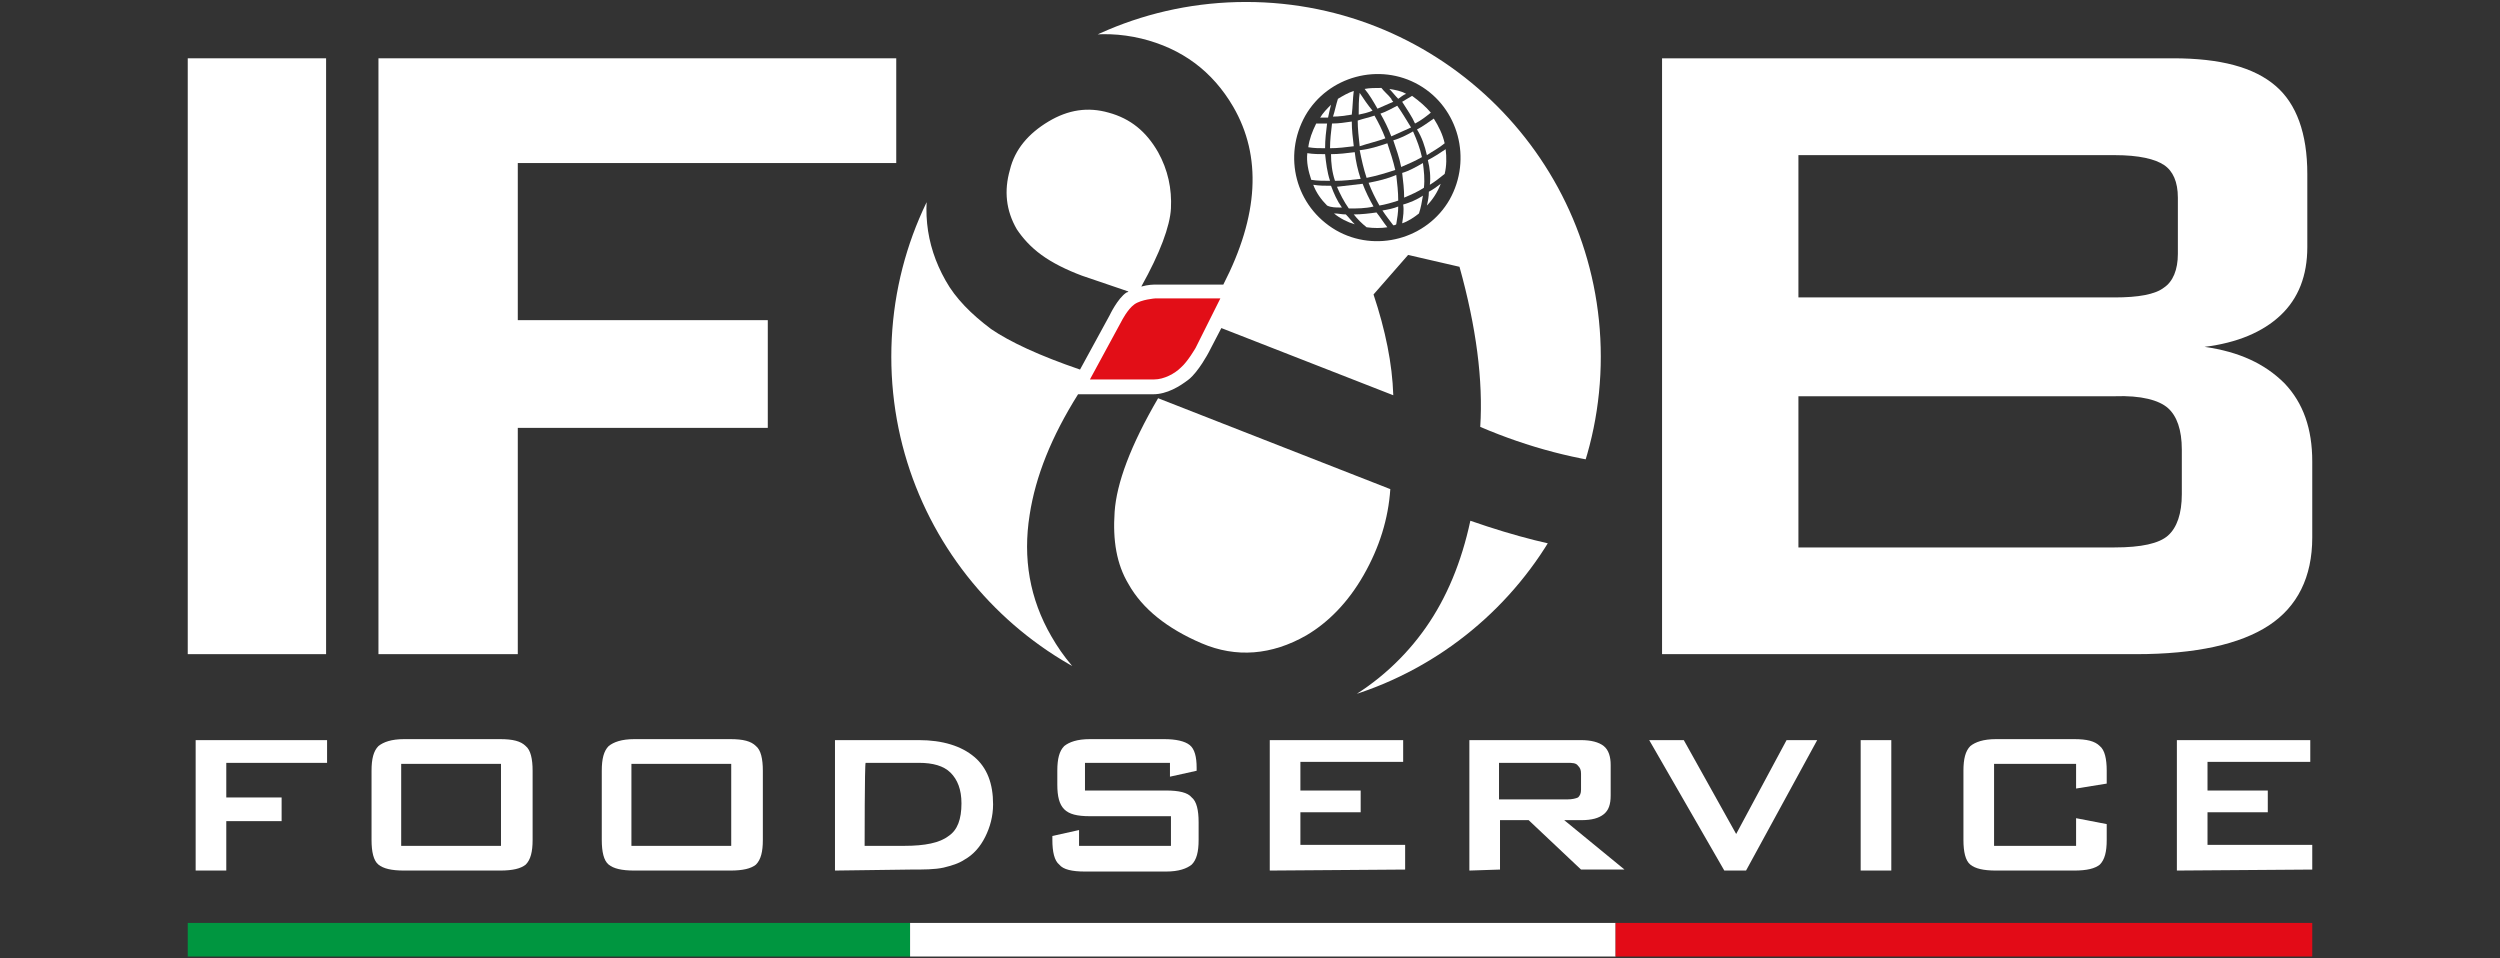<?xml version="1.0" encoding="utf-8"?>
<!-- Generator: Adobe Illustrator 27.8.0, SVG Export Plug-In . SVG Version: 6.00 Build 0)  -->
<svg version="1.1" id="Livello_2" xmlns="http://www.w3.org/2000/svg" xmlns:xlink="http://www.w3.org/1999/xlink" x="0px" y="0px"
	 viewBox="0 0 253 97" style="enable-background:new 0 0 253 97;" xml:space="preserve">
<rect x="0" y="0" width="253" height="97" fill="#333333" stroke="none"/>
<style type="text/css">
	.st0{fill:#FFFFFF;}
	.st1{clip-path:url(#SVGID_00000160898091859923735470000004474664310017284784_);}
	.st2{fill-rule:evenodd;clip-rule:evenodd;fill:#E20E17;}
	.st3{fill:#009640;}
	.st4{fill:#E30B17;}
</style>
<g>
	<g>
		<path class="st0" d="M19.8,88.1V74.9h13.3v2.3H22.9v3.5h5.6v2.4h-5.6v5C22.9,88.1,19.8,88.1,19.8,88.1z"/>
		<path class="st0" d="M37.6,78c0-1.2,0.2-2,0.7-2.5c0.5-0.4,1.3-0.7,2.6-0.7h9.7c1.3,0,2.1,0.2,2.6,0.7c0.5,0.4,0.7,1.3,0.7,2.5v7
			c0,1.2-0.2,2-0.7,2.5c-0.5,0.4-1.3,0.6-2.6,0.6h-9.7c-1.3,0-2.1-0.2-2.6-0.6c-0.5-0.4-0.7-1.3-0.7-2.5V78z M40.6,85.6h10.1v-8.3
			H40.6V85.6z"/>
		<path class="st0" d="M60.9,78c0-1.2,0.2-2,0.7-2.5c0.5-0.4,1.3-0.7,2.6-0.7h9.7c1.3,0,2.1,0.2,2.6,0.7c0.5,0.4,0.7,1.3,0.7,2.5v7
			c0,1.2-0.2,2-0.7,2.5c-0.5,0.4-1.3,0.6-2.6,0.6h-9.7c-1.3,0-2.1-0.2-2.6-0.6c-0.5-0.4-0.7-1.3-0.7-2.5V78z M63.9,85.6h10.1v-8.3
			H63.9V85.6z"/>
		<path class="st0" d="M84.5,88.1V74.9h8.5c2.4,0,4.3,0.6,5.6,1.7c1.3,1.1,1.9,2.7,1.9,4.8c0,1.2-0.3,2.3-0.8,3.3
			c-0.5,1-1.2,1.8-2.1,2.3c-0.6,0.4-1.3,0.6-2.1,0.8C94.6,88,93.5,88,92.1,88L84.5,88.1L84.5,88.1z M87.5,85.6h4
			c2.1,0,3.6-0.3,4.5-1c0.9-0.6,1.3-1.7,1.3-3.3c0-1.4-0.4-2.4-1.1-3.1c-0.7-0.7-1.8-1-3.2-1h-5.4C87.5,77.3,87.5,85.6,87.5,85.6z"
			/>
		<path class="st0" d="M118.4,77.2h-8.6V80h8.2c1.3,0,2.2,0.2,2.6,0.7c0.5,0.4,0.7,1.3,0.7,2.5V85c0,1.2-0.2,2-0.7,2.5
			c-0.5,0.4-1.3,0.7-2.6,0.7h-8.2c-1.3,0-2.2-0.2-2.6-0.7c-0.5-0.4-0.7-1.3-0.7-2.5v-0.4l2.7-0.6v1.6h9.3v-3h-8.2
			c-1.3,0-2.1-0.2-2.6-0.7c-0.5-0.5-0.7-1.3-0.7-2.5V78c0-1.2,0.2-2,0.7-2.5c0.5-0.4,1.3-0.7,2.6-0.7h7.5c1.2,0,2.1,0.2,2.6,0.6
			c0.5,0.4,0.7,1.2,0.7,2.3V78l-2.7,0.6L118.4,77.2L118.4,77.2z"/>
		<path class="st0" d="M128.5,88.1V74.9H142v2.2h-10.4v2.9h6.1v2.2h-6.1v3.3h10.6v2.5L128.5,88.1L128.5,88.1z"/>
		<path class="st0" d="M148.7,88.1V74.9H160c1,0,1.8,0.2,2.3,0.6c0.5,0.4,0.7,1.1,0.7,1.9v3.1c0,0.9-0.2,1.5-0.7,1.9
			c-0.5,0.4-1.2,0.6-2.3,0.6h-1.7l6.1,5h-4.4l-5.3-5h-2.9v5L148.7,88.1L148.7,88.1z M158.6,77.2h-6.9v3.7h6.9c0.5,0,0.9-0.1,1.1-0.2
			c0.2-0.2,0.3-0.4,0.3-0.8v-1.6c0-0.4-0.1-0.6-0.3-0.8C159.5,77.2,159.1,77.2,158.6,77.2L158.6,77.2z"/>
		<path class="st0" d="M174.5,88.1l-7.6-13.2h3.5l5.3,9.5l5.1-9.5h3.1l-7.2,13.2H174.5L174.5,88.1z"/>
		<path class="st0" d="M188.3,88.1V74.9h3.1v13.2H188.3z"/>
		<path class="st0" d="M210.1,77.3h-8.3v8.3h8.3v-2.8l3.1,0.6V85c0,1.2-0.2,2-0.7,2.5c-0.5,0.4-1.3,0.6-2.6,0.6H202
			c-1.3,0-2.1-0.2-2.6-0.6c-0.5-0.4-0.7-1.3-0.7-2.5v-7c0-1.2,0.2-2,0.7-2.5c0.5-0.4,1.3-0.7,2.6-0.7h7.9c1.3,0,2.1,0.2,2.6,0.7
			c0.5,0.4,0.7,1.3,0.7,2.5v1.3l-3.1,0.5V77.3z"/>
		<path class="st0" d="M220.3,88.1V74.9h13.5v2.2h-10.4v2.9h6.1v2.2h-6.1v3.3H234v2.5L220.3,88.1L220.3,88.1z"/>
	</g>
	<rect x="19" y="5.9" class="st0" width="14" height="60.3"/>
	<polygon class="st0" points="38.3,66.2 38.3,5.9 90.7,5.9 90.7,16.5 52.4,16.5 52.4,32.4 77.7,32.4 77.7,43.3 52.4,43.3 52.4,66.2 
			"/>
	<path class="st0" d="M168.2,66.2V5.9h51.7c4.8,0,8.2,0.9,10.4,2.8c2.1,1.8,3.2,4.8,3.2,8.9V25c0,2.9-0.9,5.2-2.7,6.9
		c-1.8,1.7-4.4,2.8-7.7,3.2c3.5,0.5,6.1,1.7,8.1,3.7c1.9,2,2.8,4.6,2.8,7.9v7.7c0,4-1.5,7-4.4,8.9s-7.4,2.9-13.4,2.9L168.2,66.2
		L168.2,66.2z M214,40.1h-32v15.3h32c2.7,0,4.5-0.4,5.4-1.2c0.9-0.8,1.4-2.2,1.4-4.2v-4.5c0-2-0.5-3.4-1.4-4.2
		C218.5,40.5,216.7,40,214,40.1 M214,15.7h-32v14.4h32c2.4,0,4.1-0.3,5-1c0.9-0.6,1.4-1.8,1.4-3.4v-5.7c0-1.6-0.5-2.7-1.4-3.3
		C218.1,16.1,216.5,15.7,214,15.7"/>
	<g>
		<defs>
			<circle id="SVGID_1_" cx="126.1" cy="36.1" r="35.9"/>
		</defs>
		<clipPath id="SVGID_00000021806015875592621870000000653799383685510834_">
			<use xlink:href="#SVGID_1_"  style="overflow:visible;"/>
		</clipPath>
		<g style="clip-path:url(#SVGID_00000021806015875592621870000000653799383685510834_);">
			<g>
				<path class="st0" d="M141.9,17.5c0.1,0.8,0.2,1.7,0.2,2.5c0.7-0.3,1.4-0.6,2-1c0.1-0.9,0-1.7-0.1-2.5
					C143.3,16.9,142.6,17.3,141.9,17.5z"/>
				<path class="st0" d="M144.4,20.8c0.6-0.6,1.1-1.4,1.4-2.2c-0.4,0.3-0.8,0.6-1.2,0.8C144.6,19.9,144.5,20.4,144.4,20.8
					L144.4,20.8z"/>
				<path class="st0" d="M141.9,22.6c0.6-0.2,1.2-0.6,1.7-1c0.2-0.6,0.3-1.2,0.4-1.8c-0.6,0.4-1.3,0.7-2,0.9
					C142.1,21.3,142,21.9,141.9,22.6L141.9,22.6z"/>
				<path class="st0" d="M144.4,15.7c0.6-0.4,1.2-0.7,1.8-1.2c-0.2-0.9-0.6-1.7-1.1-2.5c-0.6,0.4-1.1,0.8-1.7,1.1
					C143.9,13.9,144.2,14.8,144.4,15.7L144.4,15.7z"/>
				<path class="st0" d="M143.2,12.5c0.6-0.3,1.1-0.7,1.6-1.1c-0.5-0.6-1.2-1.2-1.9-1.7c-0.3,0.2-0.7,0.4-1,0.6
					C142.4,11.1,142.9,11.8,143.2,12.5z"/>
				<path class="st0" d="M144.7,18.7c0.5-0.3,1-0.7,1.5-1.1c0.2-0.8,0.2-1.7,0.1-2.5c-0.6,0.4-1.2,0.8-1.8,1.1
					C144.7,17,144.8,17.9,144.7,18.7z"/>
				<path class="st0" d="M143,13.3c-0.7,0.4-1.3,0.7-2,0.9c0.3,0.9,0.6,1.7,0.8,2.7c0.7-0.3,1.4-0.6,2.1-1
					C143.7,15,143.4,14.2,143,13.3L143,13.3z"/>
				<path class="st0" d="M138.5,18.5c0.3,0.8,0.7,1.6,1.1,2.3c0.6-0.1,1.3-0.3,1.9-0.5c0-0.9-0.1-1.7-0.2-2.6
					C140.4,18.1,139.5,18.3,138.5,18.5L138.5,18.5z"/>
				<path class="st0" d="M138.3,18c1-0.2,2-0.5,2.9-0.8c-0.2-0.9-0.5-1.8-0.8-2.7c-0.9,0.3-1.8,0.6-2.8,0.7
					C137.8,16.2,138,17.1,138.3,18z"/>
				<path class="st0" d="M135,21.6c0.6,0.5,1.4,0.9,2.1,1.1c-0.3-0.3-0.6-0.7-0.9-1C135.8,21.7,135.4,21.6,135,21.6z"/>
				<path class="st0" d="M136.5,21.1c0.8,0,1.7,0,2.5-0.2c-0.4-0.7-0.8-1.5-1.1-2.3c-0.9,0.1-1.7,0.2-2.6,0.3
					C135.6,19.6,136,20.4,136.5,21.1L136.5,21.1z"/>
				<path class="st0" d="M137,21.7c0.4,0.5,0.8,0.9,1.3,1.3c0.7,0.1,1.5,0.1,2.1,0c-0.4-0.5-0.7-1-1.1-1.5
					C138.6,21.6,137.8,21.7,137,21.7z"/>
				<path class="st0" d="M141,22.8c0,0,0.2,0,0.3-0.1c0.1-0.6,0.2-1.2,0.2-1.8c-0.5,0.2-1,0.3-1.6,0.4
					C140.3,21.9,140.7,22.4,141,22.8L141,22.8z"/>
				<path class="st0" d="M142.3,9.5c-0.5-0.3-1.1-0.4-1.7-0.5c0.3,0.3,0.6,0.7,0.9,1C141.8,9.8,142,9.6,142.3,9.5z"/>
				<path class="st0" d="M141.4,10.7c-0.6,0.3-1.1,0.6-1.7,0.8c0.4,0.7,0.8,1.5,1.1,2.3c0.7-0.3,1.3-0.6,2-0.9
					C142.3,12.1,141.9,11.4,141.4,10.7z"/>
				<path class="st0" d="M134.7,10.6c-0.4,0.4-0.8,0.8-1.1,1.3c0.3,0,0.6,0,0.8,0C134.5,11.4,134.6,11,134.7,10.6L134.7,10.6z"/>
				<path class="st0" d="M134.3,12.5c-0.4,0-0.7,0-1.1,0c-0.4,0.8-0.7,1.6-0.8,2.4c0.6,0.1,1.1,0.1,1.7,0.1
					C134.1,14.1,134.2,13.3,134.3,12.5L134.3,12.5z"/>
				<path class="st0" d="M141,10.3c0,0-0.2-0.2-0.2-0.3c-0.3-0.4-0.7-0.7-1-1.1c-0.6,0-1.2,0-1.7,0.1c0.5,0.6,0.9,1.3,1.3,2
					C139.9,10.8,140.5,10.5,141,10.3z"/>
				<path class="st0" d="M134.1,15.6c-0.6,0-1.2,0-1.8-0.1c-0.1,0.9,0.1,1.8,0.4,2.7c0.6,0.1,1.3,0.1,1.9,0.1
					C134.3,17.4,134.2,16.5,134.1,15.6z"/>
				<path class="st0" d="M148.8,52.7c-0.9,4.2-2.4,7.8-4.5,10.8c-2.1,3-4.9,5.6-8.3,7.5c-6.2,3.6-12.4,4.4-18.5,2.3
					c-5-1.7-8.7-4.7-11.1-8.9c-2.2-3.8-2.9-7.9-2.2-12.3c0.6-3.9,2.2-7.9,4.9-12.2h7.6c1.4,0,2.7-0.8,3.6-1.5c1-0.8,2-2.7,2-2.7
					l1.3-2.5l17.4,6.8c-0.1-3.2-0.8-6.6-2-10.2l3.5-4l5.2,1.2c1.7,6.1,2.4,11.5,2.1,16.2c4.9,2.1,9.9,3.4,14.9,3.9
					c1-3.5,1.5-7.1,1.5-10.9c0-22.1-17.9-40-40-40s-40,17.9-40,40s17.9,40,40,40c15,0,28.1-8.3,34.9-20.4
					C157.4,55.3,153.4,54.3,148.8,52.7L148.8,52.7z M132.1,11.7c2.3-4,7.5-5.4,11.5-3.1c4,2.3,5.4,7.5,3.1,11.6
					c-2.3,4-7.5,5.4-11.5,3.1C131.1,20.9,129.8,15.8,132.1,11.7z M95.7,28.4c-2.1-3.7-2.5-7.7-1.2-12c1.3-4.4,4.1-7.8,8.5-10.4
					c4.2-2.4,8.3-3.1,12.5-2.1c4.1,1,7.2,3.3,9.3,6.9c2.9,5,2.6,11-1,18h-7c0,0-0.6,0-1.3,0.2c1.9-3.4,2.9-6.1,3-7.9
					c0.1-2-0.3-3.9-1.3-5.7c-1.2-2.1-2.8-3.4-5-4c-2.1-0.6-4.1-0.3-6.1,0.9c-2,1.2-3.4,2.8-3.9,4.9c-0.6,2.1-0.4,4.1,0.7,6
					c0.6,0.9,1.4,1.8,2.5,2.6c1.1,0.8,2.5,1.5,4.1,2.1l4.7,1.6c0,0-0.1,0.1-0.2,0.1c-0.9,0.6-1.7,2.3-1.7,2.3l-3,5.5
					c-4.1-1.4-7.1-2.8-9-4.1C98.3,31.8,96.7,30.2,95.7,28.4L95.7,28.4z"/>
				<path class="st0" d="M112.8,51.8c-0.2,2.9,0.2,5.3,1.4,7.3c1.4,2.5,3.9,4.5,7.4,6c3.5,1.5,7.1,1.2,10.6-0.8
					c2.2-1.3,4.2-3.3,5.8-6.1c1.6-2.8,2.5-5.7,2.7-8.7l-23.5-9.2C114.4,45.1,113,48.9,112.8,51.8L112.8,51.8z"/>
				<path class="st0" d="M135.6,21c0,0,0.1,0,0.2,0c-0.5-0.7-0.8-1.4-1.1-2.2c-0.6,0-1.2,0-1.8-0.1c0.3,0.8,0.8,1.5,1.4,2.1
					C134.7,21,135.2,21,135.6,21z"/>
				<path class="st0" d="M140.2,14c-0.3-0.8-0.7-1.6-1.1-2.3c-0.6,0.2-1.1,0.3-1.7,0.5c0,0.8,0.1,1.7,0.2,2.6
					C138.5,14.5,139.4,14.3,140.2,14L140.2,14z"/>
				<path class="st0" d="M137.6,9.4c-0.1,0.7-0.1,1.4-0.1,2.2c0.5-0.1,0.9-0.2,1.4-0.4C138.4,10.6,138,10,137.6,9.4L137.6,9.4z"/>
				<path class="st0" d="M137,9.2c-0.6,0.2-1.1,0.5-1.6,0.8c-0.2,0.6-0.3,1.2-0.5,1.8c0.6,0,1.3-0.1,1.9-0.2
					C136.9,10.8,136.9,10,137,9.2z"/>
				<path class="st0" d="M137,14.8c-0.1-0.8-0.2-1.7-0.2-2.5c-0.7,0.1-1.3,0.2-2,0.2c-0.1,0.8-0.2,1.7-0.2,2.5
					C135.4,15,136.2,14.9,137,14.8L137,14.8z"/>
				<path class="st0" d="M135.1,18.3c0.9,0,1.7-0.1,2.6-0.2c-0.3-0.9-0.5-1.8-0.6-2.7c-0.8,0.1-1.6,0.2-2.4,0.2
					C134.7,16.5,134.8,17.4,135.1,18.3L135.1,18.3z"/>
			</g>
			<path class="st2" d="M123.5,30.2h-6.6c0,0-1.4,0.1-2.1,0.6c-0.7,0.5-1.3,1.7-1.3,1.7l-3.2,5.9h6.5c1,0,2.1-0.6,2.7-1.2
				c0.7-0.6,1.5-2,1.5-2L123.5,30.2L123.5,30.2z"/>
		</g>
	</g>
	<rect x="19" y="93.4" class="st3" width="73.1" height="3.4"/>
	<rect x="92.1" y="93.4" class="st0" width="71.4" height="3.4"/>
	<rect x="163.5" y="93.4" class="st4" width="70.5" height="3.4"/>
</g>
</svg>
